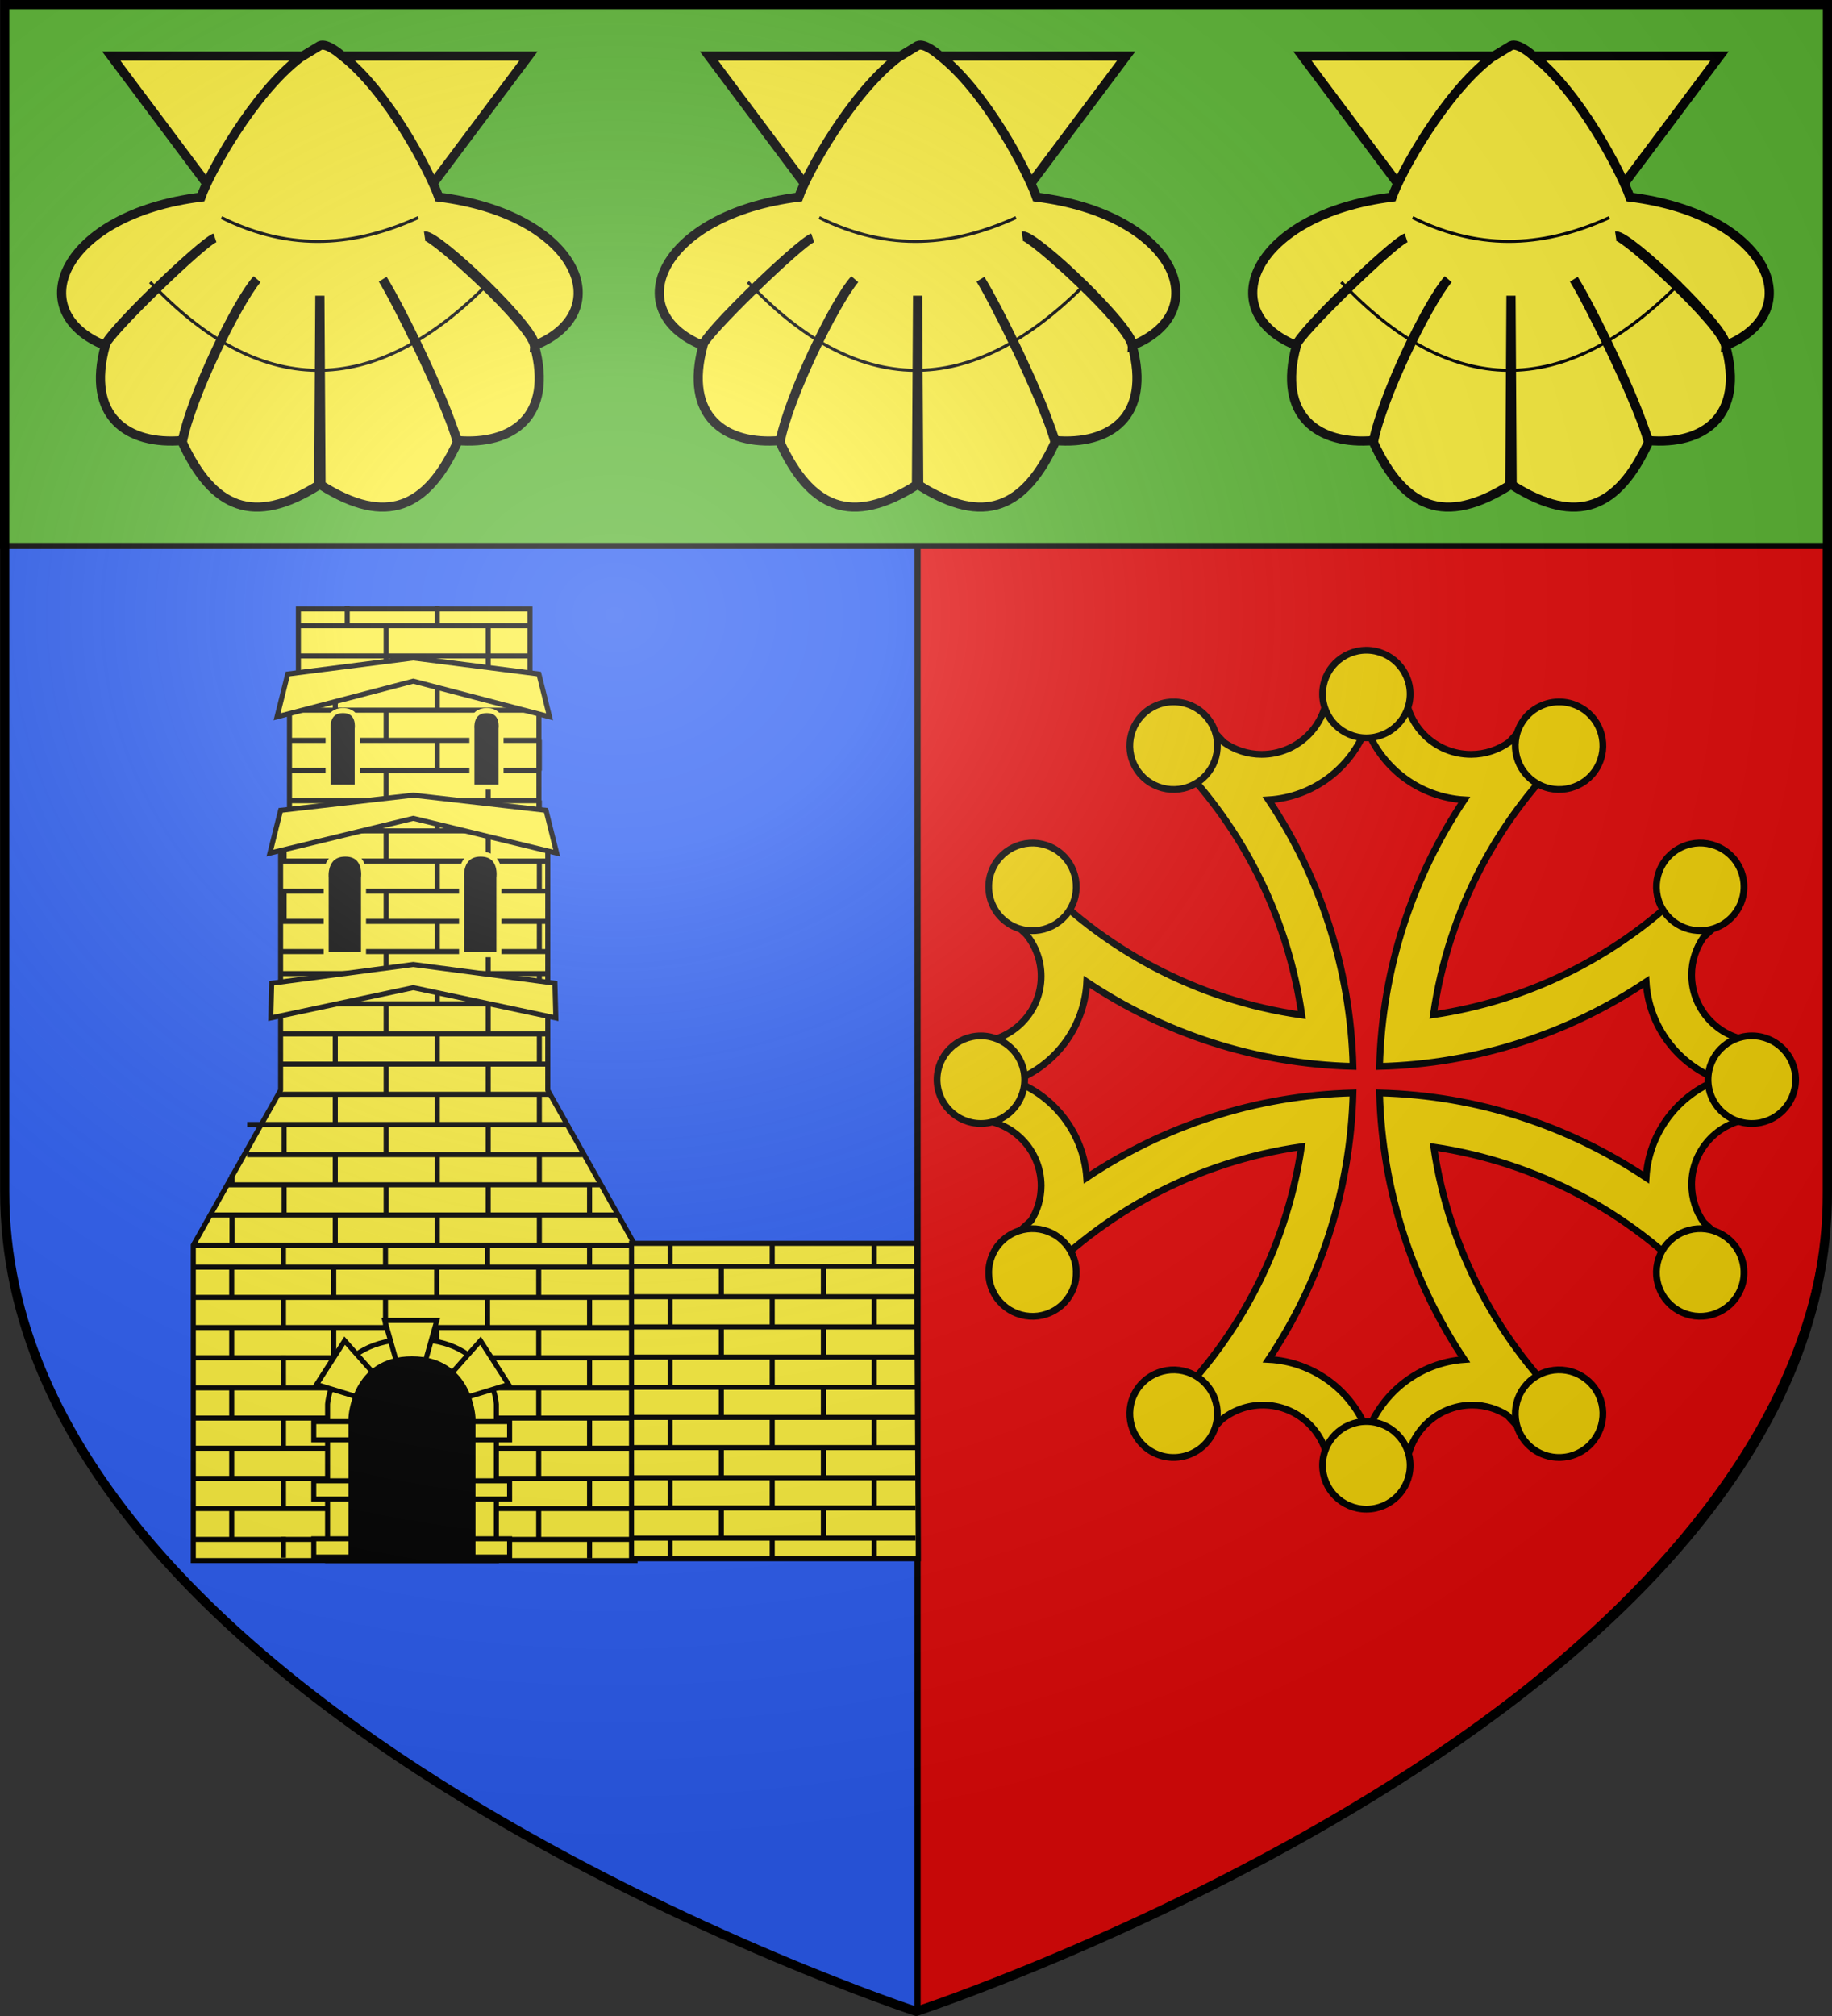 <?xml version="1.0" encoding="UTF-8" standalone="no"?>
<!-- Created with Inkscape (http://www.inkscape.org/) -->

<svg
   xmlns:dc="http://purl.org/dc/elements/1.1/"
   xmlns:cc="http://creativecommons.org/ns#"
   xmlns:rdf="http://www.w3.org/1999/02/22-rdf-syntax-ns#"
   xmlns:svg="http://www.w3.org/2000/svg"
   xmlns="http://www.w3.org/2000/svg"
   xmlns:xlink="http://www.w3.org/1999/xlink"
   version="1.0"
   width="600"
   height="660"
   id="svg2">
  <rect width="100%" height="100%" fill="#333333" stroke="none"/>
  <title
     id="title2998">Blason de la commune française de Lescure (09)</title>
  <defs
     id="defs6">
    <linearGradient
       id="linearGradient2893">
      <stop
         id="stop2895"
         style="stop-color:#ffffff;stop-opacity:0.314"
         offset="0" />
      <stop
         id="stop2897"
         style="stop-color:#ffffff;stop-opacity:0.251"
         offset="0.19" />
      <stop
         id="stop2901"
         style="stop-color:#6b6b6b;stop-opacity:0.125"
         offset="0.6" />
      <stop
         id="stop2899"
         style="stop-color:#000000;stop-opacity:0.125"
         offset="1" />
    </linearGradient>
    <radialGradient
       cx="276.81"
       cy="187.125"
       r="300"
       fx="276.81"
       fy="187.125"
       id="radialGradient11919"
       xlink:href="#linearGradient2893"
       gradientUnits="userSpaceOnUse"
       gradientTransform="matrix(1.551,0,0,1.35,-227.894,-51.264)" />
  </defs>
  <g
     id="layer1"
     style="display:inline">
    <path
       d="m 300.082,658.5 c 0,0 299.097,-98.327 298.417,-268.5 L 597,1.5 2.999,1.5 1.5,390 C 1.259,560.459 300.082,658.5 300.082,658.5 z"
       id="path3022"
       style="fill:#2b5df2;stroke:none;display:inline" />
    <path
       d="M 598.049,400.218 C 587.893,518.948 432.79,611.717 300.52,658.7 l 0,-358.188 0,-298.595 297.529,0 0,298.595 z"
       id="rect3775"
       style="fill:#e20909;stroke:#000000;stroke-width:2;stroke-linecap:round;stroke-linejoin:bevel;stroke-miterlimit:4;stroke-opacity:1;stroke-dashoffset:0" />
    <path
       d="m 1.413,1.343 597.174,0 0,177.385 -597.88,0 z"
       id="path2998"
       style="fill:#5ab532;stroke:#000000;stroke-width:2;stroke-linecap:butt;stroke-linejoin:miter;stroke-miterlimit:4;stroke-opacity:1;stroke-dasharray:none" />
  </g>
  <g
     id="layer2"
     style="display:inline">
    <g
       transform="translate(212.945,10.691)"
       id="layer1-8"
       style="display:inline">
      <g
         transform="translate(-191.362,-117.094)"
         id="g7233">
        <path
           d="m 210.616,124.75 68.307,91.255 68.336,-91.255 -68.336,0 -68.307,0 z"
           id="path1900"
           style="fill:#fcef3c;fill-opacity:1;fill-rule:evenodd;stroke:#000000;stroke-width:3;stroke-linecap:butt;stroke-linejoin:miter;stroke-miterlimit:4;stroke-opacity:1;stroke-dasharray:none" />
        <path
           d="m 272.562,125.219 c -15.365,11.694 -29.828,37.842 -32.562,45.718 -45.389,5.632 -59.01,37.374 -31.438,48.563 0.654,-3.537 32.285,-34.076 35.979,-35.224 -4.404,1.629 -36.045,32.033 -35.885,35.286 -6.331,23.265 7.295,32.616 25.281,31.063 2.902,-14.41 17.519,-45.172 24.41,-52.795 -6.737,8.182 -21.648,38.577 -24.472,53.357 9.937,21.524 23.263,27.561 44.687,14.032 l 0.375,-61.99 0.375,61.99 c 21.425,13.529 34.72,7.492 44.657,-14.032 -3.592,-13.245 -18.418,-43.747 -24.441,-53.357 4.754,7.791 19.223,36.778 24.409,52.795 17.987,1.553 31.613,-7.798 25.282,-31.063 -1.024,-6.998 -33.298,-36.399 -35.916,-35.905 4.198,-0.459 36.344,30.2 36.009,35.843 27.573,-11.189 13.952,-42.931 -31.437,-48.563 -2.734,-7.876 -16.641,-34.858 -32.007,-46.552 0,0 -4.642,-4.098 -6.931,-3.041 l -6.375,3.875 z"
           id="path2792"
           style="fill:#fcef3c;fill-opacity:1;fill-rule:evenodd;stroke:#000000;stroke-width:3;stroke-linecap:butt;stroke-linejoin:miter;stroke-miterlimit:4;stroke-opacity:1;stroke-dasharray:none" />
        <path
           d="m 246.705,177.634 c 23.134,11.518 44.287,9.172 64.465,0"
           id="path3686"
           style="fill:none;stroke:#000000;stroke-width:1;stroke-linecap:butt;stroke-linejoin:miter;stroke-miterlimit:4;stroke-opacity:1;stroke-dasharray:none" />
        <path
           d="m 223.364,198.752 c 35.567,37.691 72.616,39.346 111.147,0"
           id="path4573"
           style="fill:none;stroke:#000000;stroke-width:1;stroke-linecap:butt;stroke-linejoin:miter;stroke-miterlimit:4;stroke-opacity:1;stroke-dasharray:none" />
      </g>
    </g>
    <g
       transform="translate(17.185,10.691)"
       id="g3946"
       style="display:inline">
      <g
         transform="translate(-191.362,-117.094)"
         id="g3948">
        <path
           d="m 210.616,124.75 68.307,91.255 68.336,-91.255 -68.336,0 -68.307,0 z"
           id="path3950"
           style="fill:#fcef3c;fill-opacity:1;fill-rule:evenodd;stroke:#000000;stroke-width:3;stroke-linecap:butt;stroke-linejoin:miter;stroke-miterlimit:4;stroke-opacity:1;stroke-dasharray:none" />
        <path
           d="m 272.562,125.219 c -15.365,11.694 -29.828,37.842 -32.562,45.718 -45.389,5.632 -59.01,37.374 -31.438,48.563 0.654,-3.537 32.285,-34.076 35.979,-35.224 -4.404,1.629 -36.045,32.033 -35.885,35.286 -6.331,23.265 7.295,32.616 25.281,31.063 2.902,-14.41 17.519,-45.172 24.41,-52.795 -6.737,8.182 -21.648,38.577 -24.472,53.357 9.937,21.524 23.263,27.561 44.687,14.032 l 0.375,-61.99 0.375,61.99 c 21.425,13.529 34.72,7.492 44.657,-14.032 -3.592,-13.245 -18.418,-43.747 -24.441,-53.357 4.754,7.791 19.223,36.778 24.409,52.795 17.987,1.553 31.613,-7.798 25.282,-31.063 -1.024,-6.998 -33.298,-36.399 -35.916,-35.905 4.198,-0.459 36.344,30.2 36.009,35.843 27.573,-11.189 13.952,-42.931 -31.437,-48.563 -2.734,-7.876 -16.641,-34.858 -32.007,-46.552 0,0 -4.642,-4.098 -6.931,-3.041 l -6.375,3.875 z"
           id="path3952"
           style="fill:#fcef3c;fill-opacity:1;fill-rule:evenodd;stroke:#000000;stroke-width:3;stroke-linecap:butt;stroke-linejoin:miter;stroke-miterlimit:4;stroke-opacity:1;stroke-dasharray:none" />
        <path
           d="m 246.705,177.634 c 23.134,11.518 44.287,9.172 64.465,0"
           id="path3954"
           style="fill:none;stroke:#000000;stroke-width:1;stroke-linecap:butt;stroke-linejoin:miter;stroke-miterlimit:4;stroke-opacity:1;stroke-dasharray:none" />
        <path
           d="m 223.364,198.752 c 35.567,37.691 72.616,39.346 111.147,0"
           id="path3956"
           style="fill:none;stroke:#000000;stroke-width:1;stroke-linecap:butt;stroke-linejoin:miter;stroke-miterlimit:4;stroke-opacity:1;stroke-dasharray:none" />
      </g>
    </g>
    <g
       transform="translate(407.291,10.691)"
       id="g3958"
       style="display:inline">
      <g
         transform="translate(-191.362,-117.094)"
         id="g3960">
        <path
           d="m 210.616,124.75 68.307,91.255 68.336,-91.255 -68.336,0 -68.307,0 z"
           id="path3962"
           style="fill:#fcef3c;fill-opacity:1;fill-rule:evenodd;stroke:#000000;stroke-width:3;stroke-linecap:butt;stroke-linejoin:miter;stroke-miterlimit:4;stroke-opacity:1;stroke-dasharray:none" />
        <path
           d="m 272.562,125.219 c -15.365,11.694 -29.828,37.842 -32.562,45.718 -45.389,5.632 -59.01,37.374 -31.438,48.563 0.654,-3.537 32.285,-34.076 35.979,-35.224 -4.404,1.629 -36.045,32.033 -35.885,35.286 -6.331,23.265 7.295,32.616 25.281,31.063 2.902,-14.41 17.519,-45.172 24.41,-52.795 -6.737,8.182 -21.648,38.577 -24.472,53.357 9.937,21.524 23.263,27.561 44.687,14.032 l 0.375,-61.99 0.375,61.99 c 21.425,13.529 34.72,7.492 44.657,-14.032 -3.592,-13.245 -18.418,-43.747 -24.441,-53.357 4.754,7.791 19.223,36.778 24.409,52.795 17.987,1.553 31.613,-7.798 25.282,-31.063 -1.024,-6.998 -33.298,-36.399 -35.916,-35.905 4.198,-0.459 36.344,30.2 36.009,35.843 27.573,-11.189 13.952,-42.931 -31.437,-48.563 -2.734,-7.876 -16.641,-34.858 -32.007,-46.552 0,0 -4.642,-4.098 -6.931,-3.041 l -6.375,3.875 z"
           id="path3964"
           style="fill:#fcef3c;fill-opacity:1;fill-rule:evenodd;stroke:#000000;stroke-width:3;stroke-linecap:butt;stroke-linejoin:miter;stroke-miterlimit:4;stroke-opacity:1;stroke-dasharray:none" />
        <path
           d="m 246.705,177.634 c 23.134,11.518 44.287,9.172 64.465,0"
           id="path3966"
           style="fill:none;stroke:#000000;stroke-width:1;stroke-linecap:butt;stroke-linejoin:miter;stroke-miterlimit:4;stroke-opacity:1;stroke-dasharray:none" />
        <path
           d="m 223.364,198.752 c 35.567,37.691 72.616,39.346 111.147,0"
           id="path3968"
           style="fill:none;stroke:#000000;stroke-width:1;stroke-linecap:butt;stroke-linejoin:miter;stroke-miterlimit:4;stroke-opacity:1;stroke-dasharray:none" />
      </g>
    </g>
    <g
       transform="matrix(0.74,0,0,0.74,225.492,57.469)"
       id="g3277"
       style="display:inline">
      <path
         d="m 299.981,226.615 c -5.787,0 -11.472,0.322 -17.113,0.877 -0.35,15.831 -13.32,28.586 -29.234,28.586 -6.231,0 -11.995,-2 -16.732,-5.336 -2.69,-2.991 -5.462,-5.919 -8.309,-8.767 -6.686,3.029 -13.16,6.471 -19.362,10.291 2.21,2.065 4.367,4.171 6.48,6.327 1.14,1.363 2.38,2.617 3.658,3.85 0.08,0.08 0.145,0.187 0.229,0.267 27.296,29.462 45.929,67.02 51.835,108.704 -46.754,-6.623 -88.349,-29.26 -119.106,-62.166 -3.819,6.198 -7.301,12.643 -10.329,19.325 2.44,2.437 4.924,4.84 7.47,7.165 4.117,5.038 6.594,11.484 6.594,18.486 0,15.94 -12.795,28.887 -28.662,29.196 -0.518,5.456 -0.762,10.989 -0.762,16.58 0,5.969 0.287,11.872 0.876,17.685 15.813,0.371 28.548,13.333 28.548,29.235 0,5.686 -1.638,10.991 -4.459,15.474 -3.286,2.926 -6.488,5.931 -9.605,9.034 3.132,6.911 6.733,13.579 10.71,19.972 30.69,-32.653 72.068,-55.124 118.573,-61.747 -6.818,46.338 -29.365,87.555 -62.05,118.081 6.212,3.826 12.703,7.259 19.4,10.291 2.486,-2.474 4.916,-4.992 7.28,-7.585 5.016,-4.046 11.362,-6.48 18.295,-6.48 15.927,0 28.866,12.775 29.195,28.625 5.469,0.52 10.976,0.8 16.58,0.8 5.968,0 11.871,-0.325 17.685,-0.915 0,0 0.04,10e-4 0.04,0 0.391,-15.795 13.307,-28.51 29.195,-28.51 5.708,0 11.019,1.696 15.513,4.536 2.909,3.265 5.908,6.441 8.995,9.529 6.923,-3.136 13.607,-6.727 20.01,-10.711 -32.402,-30.454 -54.779,-71.446 -61.593,-117.508 46.05,6.818 87.061,29.163 117.506,61.556 3.978,-6.399 7.54,-13.093 10.672,-20.011 -2.832,-2.836 -5.744,-5.587 -8.728,-8.271 -3.325,-4.744 -5.298,-10.511 -5.298,-16.732 0,-15.902 12.735,-28.827 28.548,-29.196 0.554,-5.642 0.838,-11.365 0.838,-17.152 0,-5.774 -0.286,-11.484 -0.838,-17.114 -15.813,-0.37 -28.548,-13.332 -28.548,-29.234 0,-6.251 1.981,-12.025 5.336,-16.77 2.965,-2.668 5.874,-5.414 8.69,-8.233 -3.032,-6.698 -6.464,-13.189 -10.291,-19.401 -2.154,2.312 -4.368,4.578 -6.631,6.785 -1.339,1.144 -2.64,2.342 -3.85,3.621 -29.185,27.014 -66.347,45.538 -107.558,51.607 6.626,-46.505 29.12,-87.897 61.783,-118.575 -6.401,-3.984 -13.089,-7.574 -20.01,-10.711 -2.816,2.826 -5.562,5.724 -8.233,8.69 -4.77,3.385 -10.603,5.413 -16.884,5.413 -15.914,0 -28.847,-12.755 -29.196,-28.586 -5.641,-0.555 -11.364,-0.877 -17.151,-0.877 z m 0,17.571 c 6.69,17.872 23.441,30.808 43.336,32.016 -22.675,33.928 -36.34,74.36 -37.466,117.928 43.565,-1.119 84.04,-14.731 117.963,-37.391 1.231,19.865 14.206,36.564 32.054,43.261 -17.866,6.688 -30.838,23.412 -32.054,43.299 -33.923,-22.66 -74.398,-36.309 -117.963,-37.429 1.126,43.557 14.802,84.006 37.466,117.928 -19.645,1.415 -36.124,14.355 -42.764,32.054 -6.746,-18.019 -23.683,-31.07 -43.793,-32.093 22.635,-33.911 36.225,-74.347 37.351,-117.889 -43.558,1.127 -83.966,14.802 -117.887,37.467 -1.415,-19.646 -14.355,-36.124 -32.054,-42.765 18.027,-6.749 31.08,-23.71 32.092,-43.833 33.912,22.647 74.31,36.265 117.849,37.391 -1.127,-43.571 -14.726,-84.001 -37.39,-117.928 19.874,-1.223 36.561,-14.161 43.26,-32.016 z"
         id="path14367"
         style="fill:#f2d207;fill-opacity:1;fill-rule:evenodd;stroke:#000000;stroke-width:3;stroke-linecap:butt;stroke-linejoin:miter;stroke-miterlimit:4;stroke-opacity:1;stroke-dasharray:none" />
      <path
         d="m 300,210 c -10.7,0 -19.383,8.684 -19.383,19.384 0,10.7 8.683,19.383 19.383,19.383 10.7,0 19.384,-8.683 19.384,-19.383 C 319.384,218.684 310.7,210 300,210 z m -85.834,22.862 c -3.125,0.08 -6.268,0.919 -9.164,2.591 -9.266,5.35 -12.451,17.218 -7.101,26.485 5.35,9.266 17.218,12.427 26.484,7.077 9.267,-5.35 12.451,-17.195 7.101,-26.461 -3.678,-6.371 -10.446,-9.869 -17.32,-9.692 z m 170.733,0 c -6.546,0.148 -12.874,3.611 -16.385,9.692 -5.35,9.266 -2.165,21.111 7.101,26.461 9.266,5.35 21.134,2.189 26.484,-7.077 5.35,-9.267 2.166,-21.135 -7.101,-26.485 -3.185,-1.839 -6.67,-2.668 -10.099,-2.591 z"
         id="path14388"
         style="fill:#f2d207;fill-opacity:1;fill-rule:evenodd;stroke:#000000;stroke-width:3;stroke-linecap:butt;stroke-linejoin:miter;stroke-miterlimit:4;stroke-opacity:1;stroke-dasharray:none" />
      <use
         transform="matrix(1,0,0,-1,0,800)"
         id="use2211"
         x="0"
         y="0"
         width="600"
         height="660"
         xlink:href="#path14388" />
      <use
         transform="matrix(0,-1,1,0,-99.998,700.003)"
         id="use2213"
         x="0"
         y="0"
         width="600"
         height="660"
         xlink:href="#path14388" />
      <use
         transform="matrix(0,1,-1,0,699.998,99.997)"
         id="use2215"
         x="0"
         y="0"
         width="600"
         height="660"
         xlink:href="#path14388" />
    </g>
    <g
       transform="matrix(1.651,0,0,1.651,2255.7,86.308)"
       id="g4644">
      <path
         d="m -1327.92,257.173 0,-62.544 17.32,-30.742 0,-50.177 1.76,-4.947 0,-22.261 1.77,-4.594 0,-13.428 45.94,0 0,13.428 1.77,4.594 0,22.261 1.76,4.947 0,50.177 17.32,30.742 0,62.544 z"
         id="path4290"
         style="fill:#fcef3c;stroke:#000000;stroke-width:1px;stroke-linecap:butt;stroke-linejoin:miter;stroke-opacity:1" />
      <path
         d="m -1184.45,194.276 -56.54,0 0,62.544 56.89,0 z"
         id="path4286"
         style="fill:#fcef3c;stroke:#000000;stroke-width:1px;stroke-linecap:butt;stroke-linejoin:miter;stroke-opacity:1" />
      <g
         id="g4473">
        <path
           d="m -1241.1,199.003 -86.62,0"
           id="path4379"
           style="fill:none;stroke:#000000;stroke-width:1px;stroke-linecap:butt;stroke-linejoin:miter;stroke-opacity:1" />
        <path
           d="m -1241.1,204.986 -86.62,0"
           id="path4381"
           style="fill:none;stroke:#000000;stroke-width:1px;stroke-linecap:butt;stroke-linejoin:miter;stroke-opacity:1" />
        <path
           d="m -1241.1,210.969 -86.62,0"
           id="path4383"
           style="fill:none;stroke:#000000;stroke-width:1px;stroke-linecap:butt;stroke-linejoin:miter;stroke-opacity:1" />
        <path
           d="m -1241.1,216.951 -86.62,0"
           id="path4385"
           style="fill:none;stroke:#000000;stroke-width:1px;stroke-linecap:butt;stroke-linejoin:miter;stroke-opacity:1" />
        <path
           d="m -1241.1,222.934 -86.62,0"
           id="path4387"
           style="fill:none;stroke:#000000;stroke-width:1px;stroke-linecap:butt;stroke-linejoin:miter;stroke-opacity:1" />
        <path
           d="m -1241.1,228.917 -86.62,0"
           id="path4389"
           style="fill:none;stroke:#000000;stroke-width:1px;stroke-linecap:butt;stroke-linejoin:miter;stroke-opacity:1" />
        <path
           d="m -1241.1,234.9 -86.62,0"
           id="path4391"
           style="fill:none;stroke:#000000;stroke-width:1px;stroke-linecap:butt;stroke-linejoin:miter;stroke-opacity:1" />
        <path
           d="m -1241.1,240.882 -86.62,0"
           id="path4393"
           style="fill:none;stroke:#000000;stroke-width:1px;stroke-linecap:butt;stroke-linejoin:miter;stroke-opacity:1" />
        <path
           d="m -1241.1,246.865 -86.62,0"
           id="path4395"
           style="fill:none;stroke:#000000;stroke-width:1px;stroke-linecap:butt;stroke-linejoin:miter;stroke-opacity:1" />
        <path
           d="m -1241.1,252.973 -86.62,0"
           id="path4397"
           style="fill:none;stroke:#000000;stroke-width:1px;stroke-linecap:butt;stroke-linejoin:miter;stroke-opacity:1" />
        <path
           d="m -1289.79,194.509 0,4.497 m 0,5.747 0,6.247"
           id="path4399"
           style="fill:none;stroke:#000000;stroke-width:1px;stroke-linecap:butt;stroke-linejoin:miter;stroke-opacity:1" />
        <path
           d="m -1279.64,199.131 0,5.747 m 0,5.997 0,6.121"
           id="path4401"
           style="fill:none;stroke:#000000;stroke-width:1px;stroke-linecap:butt;stroke-linejoin:miter;stroke-opacity:1" />
        <path
           d="m -1269.55,194.509 0,4.497 m 0,5.747 0,6.247"
           id="path4403"
           style="fill:none;stroke:#000000;stroke-width:1px;stroke-linecap:butt;stroke-linejoin:miter;stroke-opacity:1" />
        <path
           d="m -1259.4,199.131 0,5.747 m 0,5.997 0,6.121 m 0,5.872 0,5.872 m 0,6.246 0,5.872 m 0,5.997 0,6.121"
           id="path4405"
           style="fill:none;stroke:#000000;stroke-width:1px;stroke-linecap:butt;stroke-linejoin:miter;stroke-opacity:1" />
        <path
           d="m -1249.31,194.509 0,4.497 m 0,5.747 0,6.247 m 0,5.622 0,6.246 m 0,5.997 0,6.121 m 0,5.872 0,6.247 m 0,5.497 0,4.122"
           id="path4407"
           style="fill:none;stroke:#000000;stroke-width:1px;stroke-linecap:butt;stroke-linejoin:miter;stroke-opacity:1" />
        <path
           d="m -1300.06,199.131 0,5.747 m 0,5.997 0,6.121"
           id="path4411"
           style="fill:none;stroke:#000000;stroke-width:1px;stroke-linecap:butt;stroke-linejoin:miter;stroke-opacity:1" />
        <path
           d="m -1320.3,199.131 0,5.747 m 0,5.997 0,6.121 m 0,5.872 0,5.872 m 0,6.246 0,5.872 m 0,5.997 0,6.121"
           id="path4415"
           style="fill:none;stroke:#000000;stroke-width:1px;stroke-linecap:butt;stroke-linejoin:miter;stroke-opacity:1" />
        <path
           d="m -1310.03,194.384 0,4.497 m 0,5.747 0,6.247 m 0,5.622 0,6.246 m 0,5.997 0,6.121 m 0,5.872 0,6.247 m 0,5.497 0,4.122"
           id="path4417"
           style="fill:none;stroke:#000000;stroke-width:1px;stroke-linecap:butt;stroke-linejoin:miter;stroke-opacity:1" />
        <path
           d="m -1249.31,182.515 0,5.997"
           id="path4584"
           style="fill:none;stroke:#000000;stroke-width:1px;stroke-linecap:butt;stroke-linejoin:miter;stroke-opacity:1" />
      </g>
      <path
         d="m -1301.28,257.194 0,-31.041 c 0,0 0.74,-12.884 16.74,-12.884 16,0 16.74,12.884 16.74,12.884 l 0,31.041 -16.74,0 z"
         id="path4318"
         style="fill:#fcef3c;stroke:#000000;stroke-width:1;stroke-linecap:butt;stroke-linejoin:miter;stroke-miterlimit:4;stroke-opacity:1;stroke-dasharray:none" />
      <path
         d="m -1282.07,218.304 2.47,-8.746 -10.33,0 2.47,8.746 z"
         id="path4322"
         style="fill:#fcef3c;fill-opacity:1;stroke:#000000;stroke-width:1px;stroke-linecap:butt;stroke-linejoin:miter;stroke-opacity:1" />
      <path
         d="m -1272.79,229.614 7.62,0 0,3.623 -7.62,0 z"
         id="rect4324"
         style="fill:#fcef3c;fill-opacity:1;stroke:#000000;stroke-width:1;stroke-linecap:round;stroke-linejoin:miter;stroke-miterlimit:4;stroke-opacity:1;stroke-dashoffset:0" />
      <path
         d="m -1272.79,241.357 7.62,0 0,3.623 -7.62,0 z"
         id="path4327"
         style="fill:#fcef3c;fill-opacity:1;stroke:#000000;stroke-width:1;stroke-linecap:round;stroke-linejoin:miter;stroke-miterlimit:4;stroke-opacity:1;stroke-dashoffset:0" />
      <path
         d="m -1272.79,252.851 7.62,0 0,3.623 -7.62,0 z"
         id="path4329"
         style="fill:#fcef3c;fill-opacity:1;stroke:#000000;stroke-width:1;stroke-linecap:round;stroke-linejoin:miter;stroke-miterlimit:4;stroke-opacity:1;stroke-dashoffset:0" />
      <path
         d="m -1304.02,229.614 7.62,0 0,3.623 -7.62,0 z"
         id="path4331"
         style="fill:#fcef3c;fill-opacity:1;stroke:#000000;stroke-width:1;stroke-linecap:round;stroke-linejoin:miter;stroke-miterlimit:4;stroke-opacity:1;stroke-dashoffset:0" />
      <path
         d="m -1304.02,241.357 7.62,0 0,3.623 -7.62,0 z"
         id="path4333"
         style="fill:#fcef3c;fill-opacity:1;stroke:#000000;stroke-width:1;stroke-linecap:round;stroke-linejoin:miter;stroke-miterlimit:4;stroke-opacity:1;stroke-dashoffset:0" />
      <path
         d="m -1304.02,252.851 7.62,0 0,3.623 -7.62,0 z"
         id="path4335"
         style="fill:#fcef3c;fill-opacity:1;stroke:#000000;stroke-width:1;stroke-linecap:round;stroke-linejoin:miter;stroke-miterlimit:4;stroke-opacity:1;stroke-dashoffset:0" />
      <path
         d="m -1291.86,220.377 -6.03,-6.805 -5.58,8.688 8.69,2.653 z"
         id="path4337"
         style="fill:#fcef3c;fill-opacity:1;stroke:#000000;stroke-width:1px;stroke-linecap:butt;stroke-linejoin:miter;stroke-opacity:1" />
      <path
         d="m -1276.98,220.377 6.03,-6.805 5.58,8.688 -8.69,2.653 z"
         id="path4339"
         style="fill:#fcef3c;fill-opacity:1;stroke:#000000;stroke-width:1px;stroke-linecap:butt;stroke-linejoin:miter;stroke-opacity:1" />
      <g
         id="g4531">
        <path
           d="m -1184.63,198.878 -56.01,0"
           id="path4341"
           style="fill:none;stroke:#000000;stroke-width:1px;stroke-linecap:butt;stroke-linejoin:miter;stroke-opacity:1" />
        <path
           d="m -1184.63,204.861 -56.01,0"
           id="path4343"
           style="fill:none;stroke:#000000;stroke-width:1px;stroke-linecap:butt;stroke-linejoin:miter;stroke-opacity:1" />
        <path
           d="m -1184.63,210.844 -56.01,0"
           id="path4345"
           style="fill:none;stroke:#000000;stroke-width:1px;stroke-linecap:butt;stroke-linejoin:miter;stroke-opacity:1" />
        <path
           d="m -1184.63,216.826 -56.01,0"
           id="path4347"
           style="fill:none;stroke:#000000;stroke-width:1px;stroke-linecap:butt;stroke-linejoin:miter;stroke-opacity:1" />
        <path
           d="m -1184.63,222.809 -56.01,0"
           id="path4349"
           style="fill:none;stroke:#000000;stroke-width:1px;stroke-linecap:butt;stroke-linejoin:miter;stroke-opacity:1" />
        <path
           d="m -1184.63,228.792 -56.01,0"
           id="path4351"
           style="fill:none;stroke:#000000;stroke-width:1px;stroke-linecap:butt;stroke-linejoin:miter;stroke-opacity:1" />
        <path
           d="m -1184.63,234.775 -56.01,0"
           id="path4353"
           style="fill:none;stroke:#000000;stroke-width:1px;stroke-linecap:butt;stroke-linejoin:miter;stroke-opacity:1" />
        <path
           d="m -1184.63,240.757 -56.01,0"
           id="path4355"
           style="fill:none;stroke:#000000;stroke-width:1px;stroke-linecap:butt;stroke-linejoin:miter;stroke-opacity:1" />
        <path
           d="m -1184.63,246.74 -56.01,0"
           id="path4357"
           style="fill:none;stroke:#000000;stroke-width:1px;stroke-linecap:butt;stroke-linejoin:miter;stroke-opacity:1" />
        <path
           d="m -1184.63,252.723 -56.01,0"
           id="path4359"
           style="fill:none;stroke:#000000;stroke-width:1px;stroke-linecap:butt;stroke-linejoin:miter;stroke-opacity:1" />
        <path
           d="m -1233.32,194.384 0,4.497 m 0,5.747 0,6.247 m 0,5.622 0,6.246 m 0,5.997 0,6.121 m 0,5.872 0,6.247 m 0,5.497 0,4.122"
           id="path4361"
           style="fill:none;stroke:#000000;stroke-width:1px;stroke-linecap:butt;stroke-linejoin:miter;stroke-opacity:1" />
        <path
           d="m -1223.17,199.006 0,5.747 m 0,5.997 0,6.121 m 0,5.872 0,5.872 m 0,6.246 0,5.872 m 0,5.997 0,6.121"
           id="path4363"
           style="fill:none;stroke:#000000;stroke-width:1px;stroke-linecap:butt;stroke-linejoin:miter;stroke-opacity:1" />
        <path
           d="m -1213.08,194.384 0,4.497 m 0,5.747 0,6.247 m 0,5.622 0,6.246 m 0,5.997 0,6.121 m 0,5.872 0,6.247 m 0,5.497 0,4.122"
           id="path4373"
           style="fill:none;stroke:#000000;stroke-width:1px;stroke-linecap:butt;stroke-linejoin:miter;stroke-opacity:1" />
        <path
           d="m -1202.93,199.006 0,5.747 m 0,5.997 0,6.121 m 0,5.872 0,5.872 m 0,6.246 0,5.872 m 0,5.997 0,6.121"
           id="path4375"
           style="fill:none;stroke:#000000;stroke-width:1px;stroke-linecap:butt;stroke-linejoin:miter;stroke-opacity:1" />
        <path
           d="m -1192.84,194.384 0,4.497 m 0,5.747 0,6.247 m 0,5.622 0,6.246 m 0,5.997 0,6.121 m 0,5.872 0,6.247 m 0,5.497 0,4.122"
           id="path4377"
           style="fill:none;stroke:#000000;stroke-width:1px;stroke-linecap:butt;stroke-linejoin:miter;stroke-opacity:1" />
      </g>
      <path
         d="m -1296.64,256.923 0,-28.092 c 0,0 0.53,-11.661 12.1,-11.661 11.57,0 12.1,11.661 12.1,11.661 l 0,28.092 -12.1,0 z"
         id="path4314"
         style="fill:#000000;stroke:#000000;stroke-width:1px;stroke-linecap:butt;stroke-linejoin:miter;stroke-opacity:1" />
      <g
         transform="translate(-76.582,-58.093)"
         id="g4548">
        <path
           d="m -1181.26,198.878 -52.76,0"
           id="path4550"
           style="fill:none;stroke:#000000;stroke-width:1px;stroke-linecap:butt;stroke-linejoin:miter;stroke-opacity:1" />
        <path
           d="m -1181.26,204.861 -52.76,0"
           id="path4552"
           style="fill:none;stroke:#000000;stroke-width:1px;stroke-linecap:butt;stroke-linejoin:miter;stroke-opacity:1" />
        <path
           d="m -1181.38,210.844 -52.64,0"
           id="path4554"
           style="fill:none;stroke:#000000;stroke-width:1px;stroke-linecap:butt;stroke-linejoin:miter;stroke-opacity:1" />
        <path
           d="m -1181.38,216.826 -52.64,0"
           id="path4556"
           style="fill:none;stroke:#000000;stroke-width:1px;stroke-linecap:butt;stroke-linejoin:miter;stroke-opacity:1" />
        <path
           d="m -1180.76,222.809 -53.76,0"
           id="path4558"
           style="fill:none;stroke:#000000;stroke-width:1px;stroke-linecap:butt;stroke-linejoin:miter;stroke-opacity:1" />
        <path
           d="m -1177.38,228.792 -63.26,0"
           id="path4560"
           style="fill:none;stroke:#000000;stroke-width:1px;stroke-linecap:butt;stroke-linejoin:miter;stroke-opacity:1" />
        <path
           d="m -1174.14,234.775 -66.5,0"
           id="path4562"
           style="fill:none;stroke:#000000;stroke-width:1px;stroke-linecap:butt;stroke-linejoin:miter;stroke-opacity:1" />
        <path
           d="m -1170.76,240.757 -73.75,0"
           id="path4564"
           style="fill:none;stroke:#000000;stroke-width:1px;stroke-linecap:butt;stroke-linejoin:miter;stroke-opacity:1" />
        <path
           d="m -1167.14,246.74 -80.75,0"
           id="path4566"
           style="fill:none;stroke:#000000;stroke-width:1px;stroke-linecap:butt;stroke-linejoin:miter;stroke-opacity:1" />
        <path
           d="m -1164.39,252.723 -86.74,0"
           id="path4568"
           style="fill:none;stroke:#000000;stroke-width:1px;stroke-linecap:butt;stroke-linejoin:miter;stroke-opacity:1" />
        <path
           d="m -1233.32,228.74 0,6.121 m 0,5.872 0,6.247"
           id="path4570"
           style="fill:none;stroke:#000000;stroke-width:1px;stroke-linecap:butt;stroke-linejoin:miter;stroke-opacity:1" />
        <path
           d="m -1223.17,199.006 0,5.747 m 0,5.997 0,6.121 m 0,5.872 0,5.872 m 0,6.246 0,5.872 m 0,5.997 0,6.121"
           id="path4572"
           style="fill:none;stroke:#000000;stroke-width:1px;stroke-linecap:butt;stroke-linejoin:miter;stroke-opacity:1" />
        <path
           d="m -1213.08,194.384 0,4.497 m 0,5.747 0,6.247 m 0,5.622 0,6.246 m 0,5.997 0,6.121 m 0,5.872 0,6.247"
           id="path4574"
           style="fill:none;stroke:#000000;stroke-width:1px;stroke-linecap:butt;stroke-linejoin:miter;stroke-opacity:1" />
        <path
           d="m -1202.93,199.006 0,5.747 m 0,5.997 0,6.121 m 0,5.872 0,5.872 m 0,6.246 0,5.872 m 0,5.997 0,6.121"
           id="path4576"
           style="fill:none;stroke:#000000;stroke-width:1px;stroke-linecap:butt;stroke-linejoin:miter;stroke-opacity:1" />
        <path
           d="m -1192.84,194.384 0,4.497 m 0,5.747 0,6.247 m 0,5.622 0,6.246 m 0,5.997 0,6.121 m 0,5.872 0,6.247"
           id="path4578"
           style="fill:none;stroke:#000000;stroke-width:1px;stroke-linecap:butt;stroke-linejoin:miter;stroke-opacity:1" />
        <path
           d="m -1182.69,199.006 0,5.747 m 0,5.997 0,6.121 m 0,5.872 0,5.872 m 0,6.246 0,5.872 m 0,5.997 0,6.121"
           id="path4582"
           style="fill:none;stroke:#000000;stroke-width:1px;stroke-linecap:butt;stroke-linejoin:miter;stroke-opacity:1" />
        <path
           d="m -1243.66,238.734 0,1.999 m 0,5.997 0,6.121"
           id="path4586"
           style="fill:none;stroke:#000000;stroke-width:1px;stroke-linecap:butt;stroke-linejoin:miter;stroke-opacity:1" />
      </g>
      <path
         d="m -1312.55,149.577 0.18,-6.891 28.09,-3.71 28.1,3.71 0.18,6.891 -28.28,-6.008 z"
         id="path4296"
         style="fill:#fcef3c;stroke:#000000;stroke-width:1px;stroke-linecap:butt;stroke-linejoin:miter;stroke-opacity:1" />
      <g
         transform="translate(-76.582,-116.31)"
         id="g4588">
        <path
           d="m -1183.13,198.878 -48.77,0"
           id="path4590"
           style="fill:none;stroke:#000000;stroke-width:1px;stroke-linecap:butt;stroke-linejoin:miter;stroke-opacity:1" />
        <path
           d="m -1183.13,204.861 -48.77,0"
           id="path4592"
           style="fill:none;stroke:#000000;stroke-width:1px;stroke-linecap:butt;stroke-linejoin:miter;stroke-opacity:1" />
        <path
           d="m -1183.25,210.844 -48.65,0"
           id="path4594"
           style="fill:none;stroke:#000000;stroke-width:1px;stroke-linecap:butt;stroke-linejoin:miter;stroke-opacity:1" />
        <path
           d="m -1183.25,216.826 -48.65,0"
           id="path4596"
           style="fill:none;stroke:#000000;stroke-width:1px;stroke-linecap:butt;stroke-linejoin:miter;stroke-opacity:1" />
        <path
           d="m -1182.63,222.809 -49.77,0"
           id="path4598"
           style="fill:none;stroke:#000000;stroke-width:1px;stroke-linecap:butt;stroke-linejoin:miter;stroke-opacity:1" />
        <path
           d="m -1181.75,228.792 -51.89,0"
           id="path4600"
           style="fill:none;stroke:#000000;stroke-width:1px;stroke-linecap:butt;stroke-linejoin:miter;stroke-opacity:1" />
        <path
           d="m -1180.89,234.775 -52.75,0"
           id="path4602"
           style="fill:none;stroke:#000000;stroke-width:1px;stroke-linecap:butt;stroke-linejoin:miter;stroke-opacity:1" />
        <path
           d="m -1181,240.757 -52.77,0"
           id="path4604"
           style="fill:none;stroke:#000000;stroke-width:1px;stroke-linecap:butt;stroke-linejoin:miter;stroke-opacity:1" />
        <path
           d="m -1180.88,246.74 -53.27,0"
           id="path4606"
           style="fill:none;stroke:#000000;stroke-width:1px;stroke-linecap:butt;stroke-linejoin:miter;stroke-opacity:1" />
        <path
           d="m -1180.88,252.723 -53.13,0"
           id="path4608"
           style="fill:none;stroke:#000000;stroke-width:1px;stroke-linecap:butt;stroke-linejoin:miter;stroke-opacity:1" />
        <path
           d="m -1233.32,228.74 0,6.121 m 0,5.872 0,6.247"
           id="path4610"
           style="fill:none;stroke:#000000;stroke-width:1px;stroke-linecap:butt;stroke-linejoin:miter;stroke-opacity:1" />
        <path
           d="m -1223.17,199.006 0,5.747 m 0,5.997 0,6.121 m 0,5.872 0,5.872 m 0,6.246 0,5.872 m 0,5.997 0,6.121"
           id="path4612"
           style="fill:none;stroke:#000000;stroke-width:1px;stroke-linecap:butt;stroke-linejoin:miter;stroke-opacity:1" />
        <path
           d="m -1213.08,194.384 0,4.497 m 0,5.747 0,6.247 m 0,5.622 0,6.246 m 0,5.997 0,6.121 m 0,5.872 0,6.247"
           id="path4614"
           style="fill:none;stroke:#000000;stroke-width:1px;stroke-linecap:butt;stroke-linejoin:miter;stroke-opacity:1" />
        <path
           d="m -1202.93,199.006 0,5.747 m 0,5.997 0,6.121 m 0,5.872 0,5.872 m 0,6.246 0,5.872 m 0,5.997 0,6.121"
           id="path4616"
           style="fill:none;stroke:#000000;stroke-width:1px;stroke-linecap:butt;stroke-linejoin:miter;stroke-opacity:1" />
        <path
           d="m -1192.84,194.384 0,4.497 m 0,5.747 0,6.247 m 0,5.622 0,6.246 m 0,5.997 0,6.121 m 0,5.872 0,6.247"
           id="path4618"
           style="fill:none;stroke:#000000;stroke-width:1px;stroke-linecap:butt;stroke-linejoin:miter;stroke-opacity:1" />
        <path
           d="m -1182.69,199.006 0,5.747 m 0,5.997 0,6.121 m 0,5.872 0,5.872 m 0,6.246 0,5.872 m 0,5.997 0,6.121"
           id="path4620"
           style="fill:none;stroke:#000000;stroke-width:1px;stroke-linecap:butt;stroke-linejoin:miter;stroke-opacity:1" />
        <path
           d="m -1184.63,188.12 -45.9,0"
           id="path4624"
           style="fill:none;stroke:#000000;stroke-width:1px;stroke-linecap:butt;stroke-linejoin:miter;stroke-opacity:1" />
        <path
           d="m -1184.75,194.103 -45.78,0"
           id="path4626"
           style="fill:none;stroke:#000000;stroke-width:1px;stroke-linecap:butt;stroke-linejoin:miter;stroke-opacity:1" />
        <path
           d="m -1213.08,187.887 0,6.247"
           id="path4628"
           style="fill:none;stroke:#000000;stroke-width:1px;stroke-linecap:butt;stroke-linejoin:miter;stroke-opacity:1" />
        <path
           d="m -1202.93,184.264 0,3.748"
           id="path4630"
           style="fill:none;stroke:#000000;stroke-width:1px;stroke-linecap:butt;stroke-linejoin:miter;stroke-opacity:1" />
        <path
           d="m -1192.84,187.887 0,6.247"
           id="path4632"
           style="fill:none;stroke:#000000;stroke-width:1px;stroke-linecap:butt;stroke-linejoin:miter;stroke-opacity:1" />
        <path
           d="m -1220.8,184.264 0,3.748"
           id="path4640"
           style="fill:none;stroke:#000000;stroke-width:1px;stroke-linecap:butt;stroke-linejoin:miter;stroke-opacity:1" />
      </g>
      <path
         d="m -1311.31,89.859 2.12,-8.481 24.91,-3.18 24.92,3.18 2.12,8.481 -27.04,-7.067 z"
         id="path4292"
         style="fill:#fcef3c;stroke:#000000;stroke-width:1px;stroke-linecap:butt;stroke-linejoin:miter;stroke-opacity:1" />
      <path
         d="m -1312.72,116.891 2.12,-8.481 26.32,-3.003 26.33,3.003 2.12,8.481 -28.45,-6.891 z"
         id="path4294"
         style="fill:#fcef3c;stroke:#000000;stroke-width:1px;stroke-linecap:butt;stroke-linejoin:miter;stroke-opacity:1" />
      <path
         d="m -1295.4,103.816 -5.78,0 0,-11.617 c 0,0 -0.4,-3.577 2.96,-3.577 3.36,0 2.82,3.577 2.82,3.577 z"
         id="path4304"
         style="fill:#000000;stroke:#fcef3c;stroke-width:1px;stroke-linecap:butt;stroke-linejoin:miter;stroke-opacity:1" />
      <path
         d="m -1266.87,103.816 -5.78,0 0,-11.617 c 0,0 -0.4,-3.577 2.96,-3.577 3.36,0 2.82,3.577 2.82,3.577 z"
         id="path4306"
         style="fill:#000000;stroke:#fcef3c;stroke-width:1px;stroke-linecap:butt;stroke-linejoin:miter;stroke-opacity:1" />
      <path
         d="m -1294.15,137.032 -7.41,0 0,-15.247 c 0,0 -0.51,-4.696 3.8,-4.696 4.3,0 3.61,4.696 3.61,4.696 z"
         id="path4308"
         style="fill:#000000;stroke:#fcef3c;stroke-width:1;stroke-linecap:butt;stroke-linejoin:miter;stroke-miterlimit:4;stroke-opacity:1;stroke-dasharray:none" />
      <path
         d="m -1267.29,137.032 -7.41,0 0,-15.247 c 0,0 -0.51,-4.696 3.8,-4.696 4.3,0 3.61,4.696 3.61,4.696 z"
         id="path4310"
         style="fill:#000000;stroke:#fcef3c;stroke-width:1;stroke-linecap:butt;stroke-linejoin:miter;stroke-miterlimit:4;stroke-opacity:1;stroke-dasharray:none" />
    </g>
  </g>
  <g
     id="layer3"
     style="display:inline">
    <path
       d="m 1.543,1.5 0,388.731 C 1.686,472.934 72.044,533.84 103.842,556.19 c 31.799,22.349 76.617,51.282 104.621,64.831 28.004,13.548 64.773,28.913 91.404,37.479 30.165,-9.6 50.382,-18.924 82.486,-34.22 32.105,-15.296 75.132,-39.708 117.568,-70.828 42.437,-31.121 98.075,-89.67 98.579,-163.744 L 598.5,1.5 z"
       id="path2875"
       style="fill:url(#radialGradient11919);fill-opacity:1;fill-rule:evenodd;stroke:none" />
  </g>
  <g
     id="layer4"
     style="display:inline">
    <path
       d="m 300.082,658.5 c 0,0 299.098,-98.327 298.418,-268.5 l 0,-388.5 -596.957,0 0,388.5 C 1.301,560.459 300.082,658.5 300.082,658.5 z"
       id="path2440-1"
       style="fill:none;stroke:#000000;stroke-width:3;stroke-linecap:square;stroke-linejoin:miter;stroke-miterlimit:4;stroke-opacity:1;stroke-dasharray:none;display:inline" />
  </g>
</svg>
